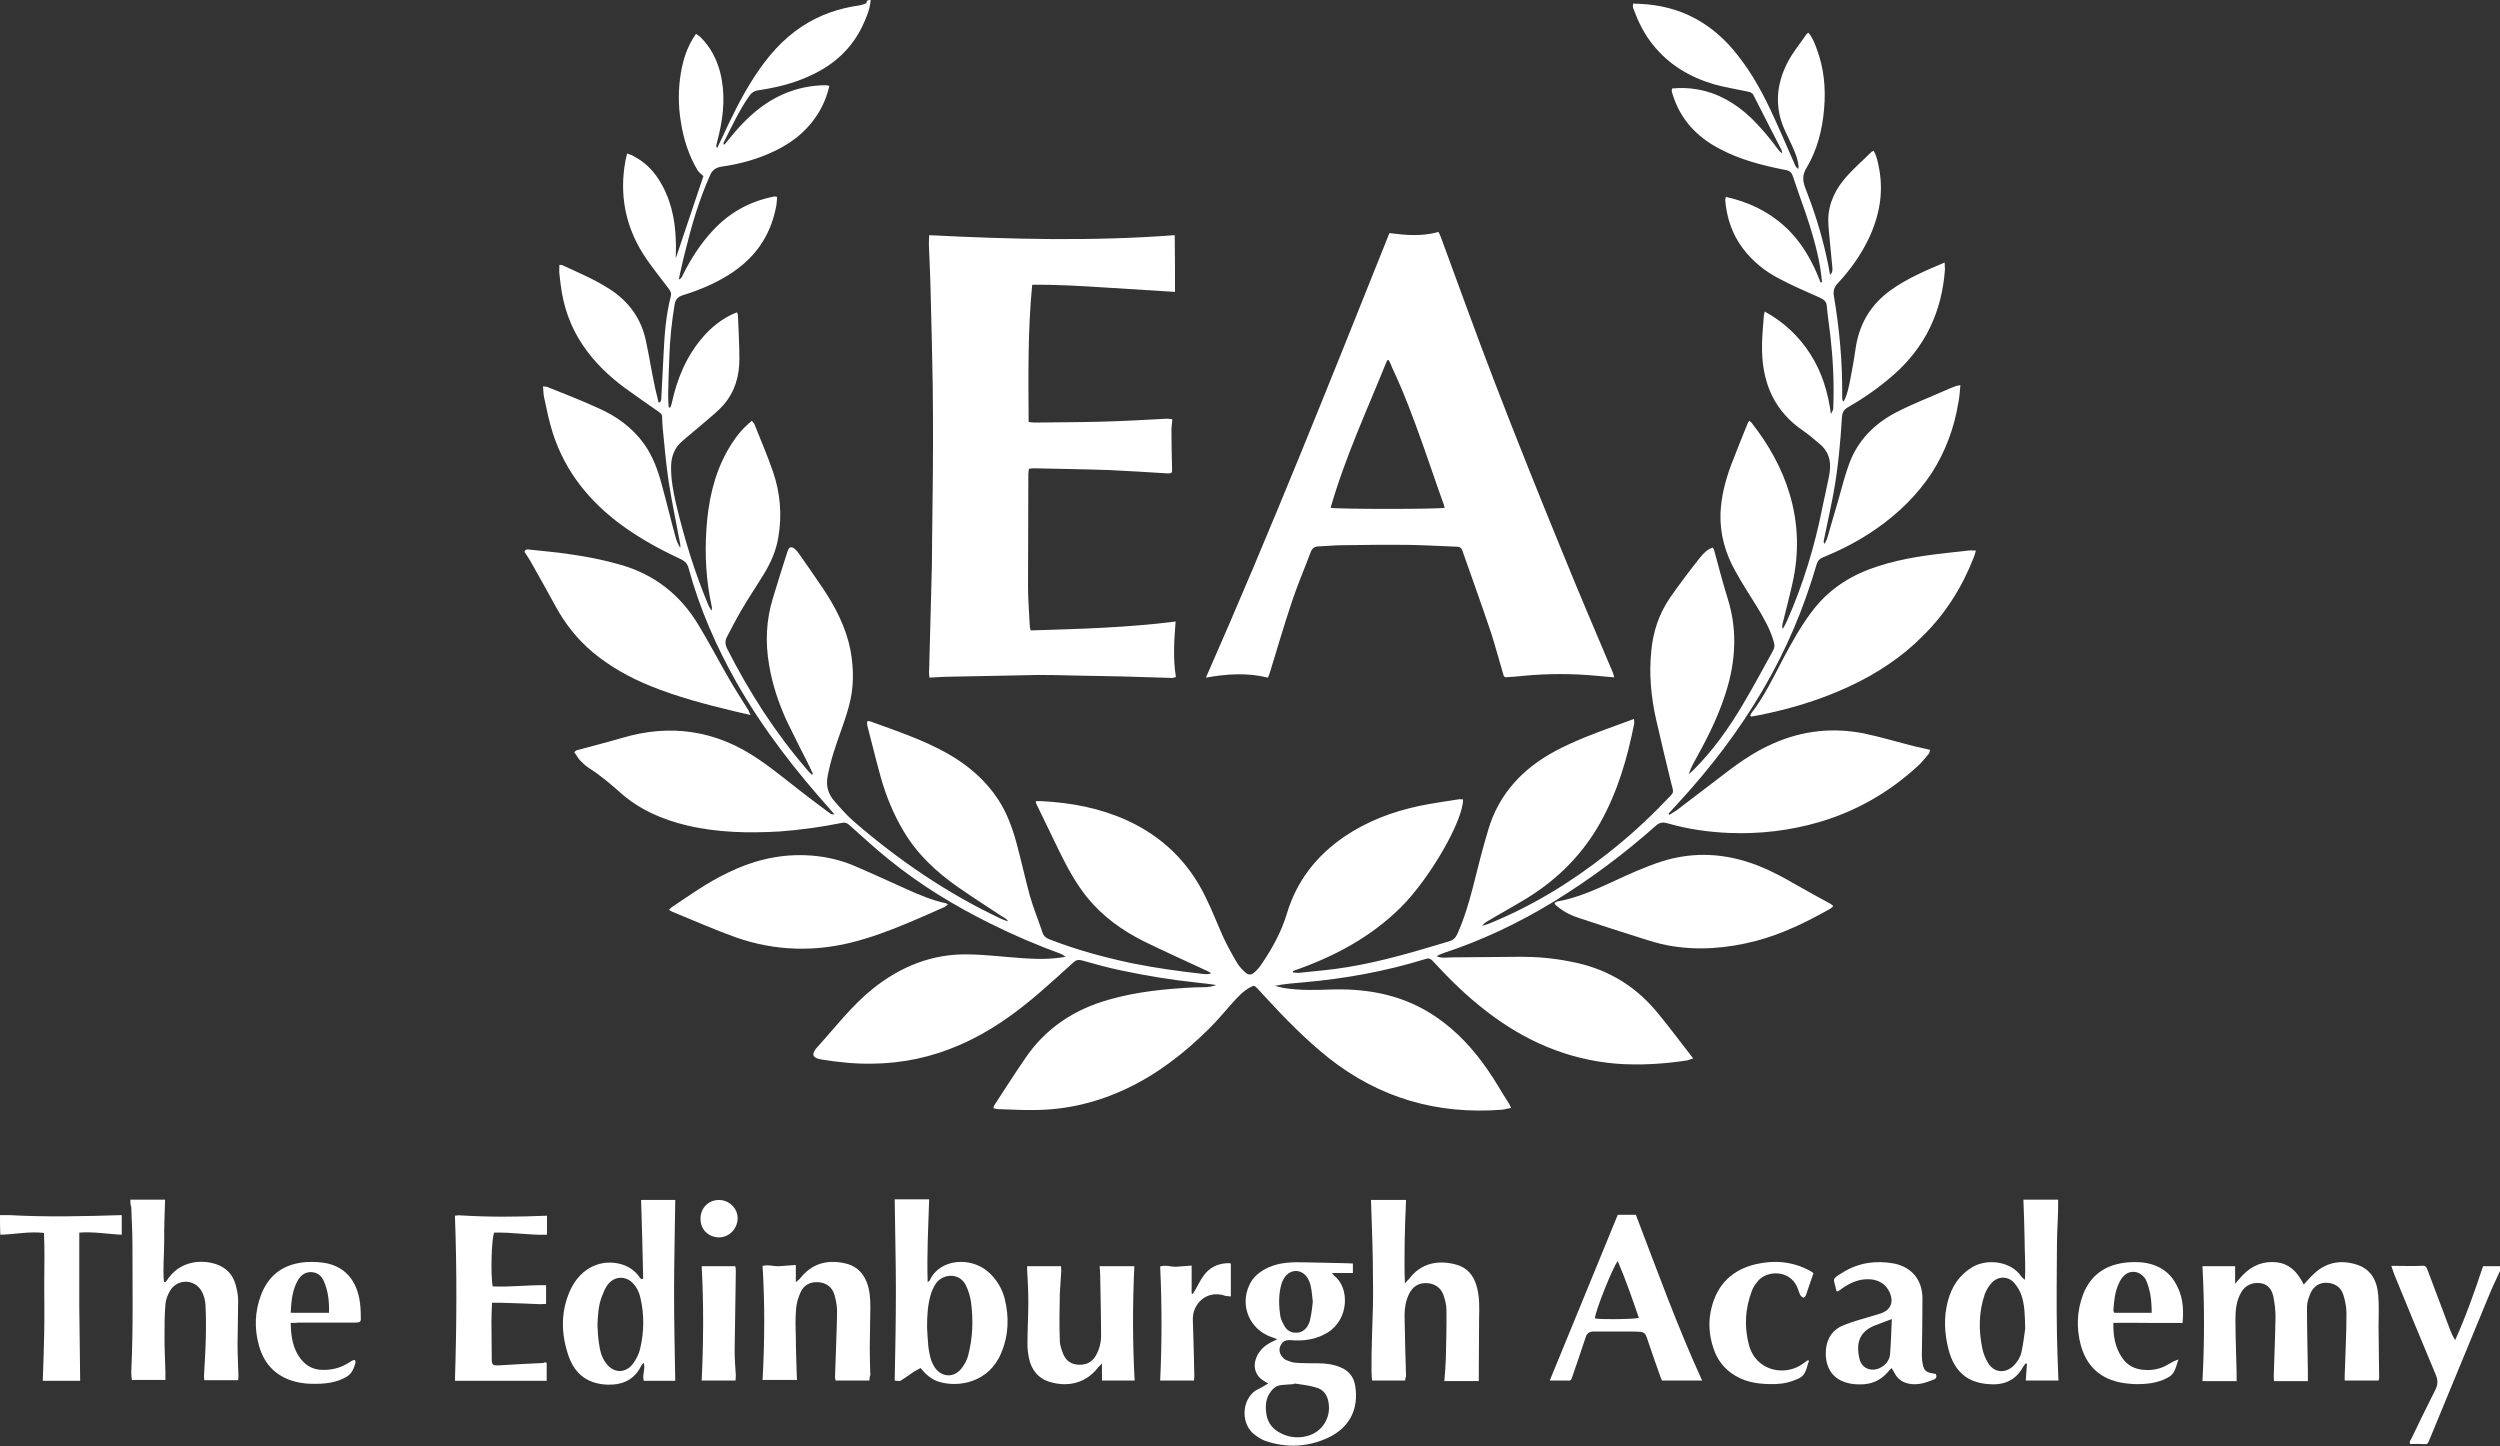<?xml version="1.0" encoding="utf-8"?>
<!-- Generator: Adobe Illustrator 27.5.0, SVG Export Plug-In . SVG Version: 6.00 Build 0)  -->
<svg version="1.1" id="Layer_1" xmlns="http://www.w3.org/2000/svg" xmlns:xlink="http://www.w3.org/1999/xlink" x="0px" y="0px"
	 viewBox="0 0 841.9 487" style="enable-background:new 0 0 841.9 487;" xml:space="preserve">
<rect x="0" y="0" width="841.9" height="487" fill="#333333" stroke="none"/>
<style type="text/css">
	.st0{fill:#FFFFFF;}
</style>
<g>
	<path class="st0" d="M293.2,0c-0.2,2.9-1.3,5.6-2.5,8.2c-3.7,8.1-9.9,13.7-17.9,17.3c-5.5,2.6-11.4,4-17.4,4.9
		c-1.5,0.2-2.4,0.9-3.2,2.1c-3.4,4.9-5.8,10.2-8.5,15.5c-0.1,0.2-0.1,0.4,0.1,0.8c0.5-0.5,1-1,1.4-1.6c3.2-4,6.7-7.8,10.8-10.9
		c6.5-4.9,13.8-7.5,21.9-7.6c0.4,0,0.8,0.1,1.4,0.2c-0.6,2.7-1.5,5.1-2.7,7.4c-3.5,6.6-8.8,11.2-15.4,14.4
		c-5.7,2.8-11.8,4.5-18.1,5.4c-2.1,0.3-3.3,1.2-4.1,3.2c-3.6,8.1-6.1,16.6-8.2,25.2c-0.6,2.4-1.2,4.8-1.7,7.2
		c-0.2,0.7-0.3,1.5-0.5,2.4c1-0.3,1.1-1.1,1.4-1.6c2.7-5.4,5.9-10.4,10-14.8c5.6-6.1,12.5-9.9,20.6-11.5c0.3-0.1,0.5,0,1.1,0.1
		c-0.1,1.1-0.1,2.1-0.3,3.1c-1.9,10.3-7.5,18-16.4,23.4c-4.7,2.9-9.8,5-15,6.6c-1.6,0.5-2.5,1.3-2.8,3.1c-1,5.9-1.6,11.8-1.8,17.8
		c-0.2,4.3-0.3,8.6-0.4,12.8c0,1.4,0.1,2.8,0.2,4.1c0.2,0,0.3,0,0.5,0.1c0.2-0.5,0.4-0.9,0.5-1.4c1.8-8.4,5-16.1,10.7-22.6
		c2.8-3.2,6.1-5.8,10-7.6c0.4-0.2,0.8-0.3,1.3-0.5c0.1,0.3,0.3,0.6,0.3,0.8c0.2,5,0.5,10,0.5,14.9c0,5.7-1.5,11-5.3,15.4
		c-1.8,2.1-4.1,3.9-6.2,5.7c-2.6,2.3-5.3,4.4-7.9,6.7c-2.5,2.2-3.5,5-3.6,8.2c-0.1,4.3,0.7,8.4,1.6,12.5c2.8,11.8,6.3,23.3,11,34.5
		c0.3,0.6,0.6,1.2,1.1,1.7c0-0.4,0.1-0.9,0-1.3c-1.9-8.6-2.4-17.4-1.8-26.2c0.6-9.2,2.5-18.1,7-26.2c1.8-3.2,3.9-6.2,6.6-8.7
		c0.5-0.5,1-0.9,1.7-1.5c0.3,0.4,0.6,0.7,0.8,1c2.1,5.3,4.4,10.6,6.3,16.1c2.5,7.2,3.1,14.7,1.8,22.2c-0.7,4.3-2.4,8.2-4.6,11.9
		c-2.6,4.3-5.4,8.4-7.9,12.7c-1.7,2.9-3.2,5.9-4.8,8.9c-0.7,1.3-0.6,2.6,0.1,4c7.4,14.6,16.2,28.3,26.9,40.7c0.5,0.6,1,1.1,1.6,1.7
		c0.1-0.1,0.3-0.2,0.4-0.2c-0.3-0.7-0.7-1.4-1-2.2c-2.6-5.2-5.3-10.4-7.8-15.6c-2.8-6.1-4.9-12.4-6-19c-1.3-7.6-1-15.1,1.3-22.5
		c1.6-5.2,3.2-10.5,4.9-15.7c0.5-1.5,1.2-1.8,2.4-0.9c0.6,0.5,1.1,1.1,1.5,1.7c2.7,3.9,5.4,7.7,8,11.6c4.3,6.4,7.8,13.2,9.3,20.8
		c1.2,6.5,1.2,12.9-0.6,19.2c-1.4,5.2-3.5,10.2-5.1,15.4c-0.8,2.6-1.5,5.3-2,8c-0.6,3.1,0.2,6,2.4,8.4c2,2.3,4.1,4.7,6.4,6.7
		c15,13,31.4,24.2,49.4,32.7c0.8,0.4,1.7,0.7,2.6,1c-0.4-0.8-1.2-1.2-1.9-1.6c-5-3.3-10-6.5-14.9-9.9c-7.3-5.1-13.8-11.1-18.4-18.9
		c-3.4-5.7-5.9-11.8-7.7-18.2c-1.6-5.7-3-11.6-4.5-17.3c-0.1-0.4-0.1-0.9-0.1-1.5c0.4,0,0.7-0.1,1,0c8.8,3.2,17.8,6.2,26,10.8
		c6.9,3.9,12.8,8.9,17.2,15.6c2.9,4.5,4.7,9.4,6.1,14.5c1.6,5.9,2.9,11.9,4.5,17.8c1.2,4.2,2.9,8.3,4.3,12.5
		c0.4,1.2,1.3,1.9,2.5,2.3c9,3.5,18.3,6,27.7,8c7.9,1.6,15.9,2.7,24,3.6c0.8,0.1,1.7,0.1,2.6-0.2c-0.4-0.3-0.8-0.6-1.3-0.8
		c-7.1-3.3-14.2-6.5-21.2-9.9c-7.4-3.7-14-8.4-19.2-14.8c-3.9-4.8-6.8-10.2-9.5-15.7c-2.6-5.3-5.1-10.6-7.7-15.9
		c-0.1-0.2-0.1-0.4-0.2-0.9c0.7,0,1.4,0,2,0c9.9,0.5,19.5,2.3,28.6,6.4c11.9,5.4,20.8,14,26.5,25.7c2.3,4.6,4.1,9.4,6.2,14
		c1.4,2.9,2.9,5.7,4.6,8.5c0.7,1.1,1.6,2.1,2.6,3c1.2,1.1,2.2,1,3.3-0.1c0.8-0.7,1.5-1.5,2.1-2.4c3.7-5.4,6.8-11,8.7-17.3
		c3.3-11,10-19.5,19.4-25.9c7.7-5.2,16.2-8.4,25.2-10.3c4.3-0.9,8.7-1.5,13.1-2.2c0.5-0.1,1.1,0,1.6,0c0.1,7.1-11.2,26.7-21,36.4
		c-10.3,10.2-22.7,16.7-36.3,21.4c0,0.2,0.1,0.3,0.1,0.5c0.7,0,1.4,0.2,2.1,0.1c5.4-0.6,10.8-1,16.1-1.9c11.7-1.9,23-5.3,34.3-8.7
		c1.4-0.4,2.2-1.2,2.8-2.5c2.3-5.2,3.9-10.5,5.3-16c1.6-6.4,3.2-12.8,5.1-19.1c3.6-12.1,11.6-20.6,22.6-26.5
		c6.2-3.3,12.8-5.8,19.4-8.2c2.3-0.8,4.6-1.7,7.1-2.6c0,0.8,0.1,1.3,0,1.8c-2.3,11.5-5.5,22.6-11.3,33c-5.9,10.6-14.2,19-24.5,25.4
		c-4.4,2.7-9,5.2-13.5,7.9c-0.7,0.4-1.3,0.8-1.8,1.6c0.7-0.2,1.4-0.5,2.1-0.7c14.6-5.9,27.8-14,40.1-23.7
		c6.9-5.4,13.4-11.3,19.5-17.7c3.2-3.3,2.8-2.3,1.8-6.4c-1.7-7-3.4-14.1-5-21.1c-1.7-7.6-2.4-15.3-1.6-23c0.6-6.5,2.6-12.5,6.3-17.9
		c3.2-4.6,6.6-9.1,10.1-13.5c1.1-1.4,2.4-2.8,4.3-3.4c0.2,0.4,0.4,0.6,0.5,1c1.5,5.5,2.9,11,4.6,16.4c3,9.7,2.7,19.4,0,29.1
		c-2.4,8.5-6.2,16.4-10.5,24.1c-1,1.8-2,3.6-2.7,5.7c0.4-0.4,0.9-0.7,1.3-1.1c6.7-6.6,12.1-14.2,16.9-22.3c3.6-6,6.8-12.1,10.2-18.2
		c0.5-0.9,0.6-1.8,0.3-2.8c-1.2-4.4-3.5-8.3-5.8-12.1c-2.4-3.9-4.9-7.7-7.1-11.7c-3.4-6-5.3-12.5-5.1-19.5c0.2-5.6,1.6-11,3.5-16.2
		c1.8-4.7,3.7-9.4,5.6-14.1c0.1-0.3,0.3-0.6,0.6-1c0.3,0.3,0.6,0.4,0.8,0.7c5.7,7.3,10.2,15.2,12.8,24c3,10,3.2,20.1,0.9,30.2
		c-1,4.5-2.2,9-3.3,13.5c-0.1,0.5-0.2,1.1,0.1,1.7c0.5-0.9,1-1.8,1.4-2.7c5.4-12.2,9.3-25,11.9-38.1c0.7-3.4,1.5-6.9,2.2-10.3
		c0.1-0.6,0.2-1.2,0.3-1.9c0.5-3.8-0.5-7-3.5-9.4c-1.8-1.5-3.5-3-5.4-4.3c-9.6-6.5-13.7-15.8-13.9-27.1c-0.1-3.8,0.3-7.7,0.6-11.6
		c0-0.4,0.2-0.8,0.3-1.5c6.5,3.6,11.6,8.4,15.4,14.4c3.9,6.1,5.9,12.8,6.9,20.1c0.8-1.4,0.8-1.5,0.8-2.6c0.3-7.9-0.1-15.9-1-23.8
		c-0.4-3.3-0.9-6.7-1.2-10c-0.1-1.5-1-2.1-2.2-2.7c-4.7-2.1-9.4-4.1-13.9-6.5c-4.8-2.5-8.9-5.8-12.2-10.2
		c-3.6-4.8-5.4-10.3-5.9-16.2c0-0.3,0.1-0.5,0.2-1.1c7.6,1.7,14.2,4.8,19.9,10c5.7,5.2,9.3,11.7,12,18.8c0.2,0,0.3-0.1,0.5-0.1
		c-0.2-1.8-0.4-3.6-0.7-5.4c-1.1-6.2-2.9-12.2-4.9-18.1c-1.4-4-2.9-8.1-4.2-12.1c-0.5-1.4-1.2-2-2.7-2.2c-7.6-1.5-15.1-3.4-22-7.1
		c-7.7-4-13.2-9.9-15.8-18.3c-0.1-0.4-0.3-0.8-0.3-1.2c0-0.2,0-0.4,0.1-0.8c2.8-0.3,5.7-0.2,8.5,0.3c7,1.2,12.9,4.7,18,9.5
		c3.4,3.3,6.4,6.9,9.2,10.7c0.4,0.5,0.8,1,1.4,1.3c-0.1-0.4-0.1-0.8-0.3-1.2c-3.1-6.1-6.3-12.2-9.4-18.4c-0.5-0.9-1.2-1-2.1-1.2
		c-3.7-0.8-7.5-1.4-11.1-2.4c-8.2-2.4-15.3-6.6-20.7-13.4c-2.9-3.6-4.9-7.7-6.5-12c-0.1-0.3-0.2-0.7-0.2-1c0-0.2,0-0.4,0.1-0.8
		c0.8,0,1.6,0.1,2.4,0.1c13.6,0.6,24.5,6.6,32.8,17.3c5.1,6.4,8.9,13.6,12.3,21.1c2.4,5.2,4.6,10.4,6.9,15.6
		c0.2,0.6,0.5,1.1,1.2,1.6c0-0.4,0.2-0.7,0.1-1.1c-0.4-3.1-1.8-5.9-3.1-8.7c-0.5-1.1-1-2.2-1.5-3.2c-3.6-7.8-2.9-15.5,0.9-22.9
		c1.7-3.3,4.2-6.3,6.3-9.4c0.1-0.2,0.4-0.3,0.7-0.6c1.4,1.6,2.1,3.5,2.8,5.4c2.5,6.6,3.1,13.4,2.5,20.3c-0.6,7-2.3,13.8-5.9,19.8
		c-1.4,2.3-1.4,4.1-0.5,6.6c2.9,7.4,5.4,15.1,7.1,22.9c0.5,2.1,0.9,4.2,1.3,6.5c0.9-0.7,0.8-1.5,0.8-2.2c-0.2-2.8-0.6-5.6-0.8-8.4
		c-0.2-2.7-0.6-5.3-0.6-8c0.1-5.7,2.6-10.5,6.3-14.6c2.6-2.9,5.5-5.4,8.2-8.1c0.2-0.2,0.5-0.3,0.8-0.4c1.1,1.9,1.4,3.9,1.8,5.8
		c1.6,8.3,0.1,16.2-3.5,23.8c-2.7,5.6-6.2,10.5-10.4,15c-1.2,1.3-1.6,2.5-1.3,4.3c1.9,11.2,2.9,22.4,2.8,33.8c0,0.4,0,0.8,0.1,1.3
		c0,0.1,0.2,0.2,0.4,0.4c1.2-2.2,1.6-4.5,2.1-6.8c0.7-3.7,1.4-7.3,1.9-11c1.2-8.3,5.1-14.9,12-19.8c5.5-3.9,11.6-6.5,18-9.2
		c0,1,0.1,1.6,0.1,2.3c-1,14.3-6.7,26.3-17.5,35.7c-4.7,4.1-9.7,7.6-15.1,10.7c-1.4,0.8-2,1.7-2.1,3.5c-0.5,8.5-1.3,17-2.8,25.3
		c-1,5.4-2.2,10.7-3.3,16.1c-0.1,0.3-0.1,0.7,0.3,1.1c0.3-0.7,0.7-1.3,0.9-2c1.3-4.4,2.5-8.8,3.8-13.1c1.1-3.9,2.1-7.9,3.5-11.7
		c2.9-8,8.6-13.7,16-17.5c5.2-2.7,10.7-4.8,16.1-7.2c1.3-0.6,2.6-1.1,3.9-1.6c0.4-0.1,0.8-0.2,1.5-0.3c-0.2,2.1-0.3,4.1-0.7,6
		c-1.4,8.4-4.3,16.3-8.9,23.5c-5,7.6-11.4,13.8-18.9,19c-5.5,3.8-11.4,6.9-17.6,9.4c-1.2,0.5-1.9,1.1-2.3,2.4
		c-4.3,14.8-10.2,28.8-18,42.1c-8.1,13.9-17.8,26.6-28.7,38.4c-1.1,1.2-2.1,2.3-3.2,3.5c0.1,0.1,0.2,0.3,0.3,0.4
		c0.8-0.5,1.6-1,2.4-1.5c4.6-3.5,9.3-7.1,13.9-10.6c5.8-4.5,11.7-8.9,18.6-11.9c9.9-4.4,20.2-5.5,30.7-3.4
		c5.7,1.2,11.3,2.9,16.9,4.3c1.7,0.4,3.4,0.8,5.3,1.2c-0.2,0.5-0.2,1-0.5,1.4c-1.2,1.4-2.4,3-3.8,4.2c-9.5,8.7-20.4,15-32.9,18.7
		c-9.9,2.9-20.1,4.1-30.4,3.7c-7.1-0.3-14.1-1.3-21-3.3c-1.5-0.4-2.6-0.2-3.8,0.9c-10.7,9.5-22.1,18-34.3,25.5
		c-11.8,7.2-24.2,13.1-37.3,17.4c-0.8,0.3-1.5,0.6-2.2,1c1.7,0.8,3.5,0.4,5.1,0.4c7.8,0,15.6-0.2,23.4-0.2c5.6,0,11.1,0.5,16.5,1.6
		c11.5,2.1,21.1,7.5,28.7,16.4c4.3,5.1,8.3,10.6,12.7,16.2c-0.9,0.3-1.5,0.6-2,0.7c-7.9,1.2-15.9,1.7-23.9,1.1
		c-16.5-1.4-30.9-7.7-43.9-17.8c-6.5-5-12.3-10.7-17.8-16.7c-0.9-1-1.6-1.1-2.7-0.7c-13.3,4.1-27,6.6-40.9,7.8
		c-3.2,0.3-6.4,0.5-9.7,1.2c1,0.2,2,0.5,3,0.7c5.5,0.9,11.1,0.7,16.6,0.5c12.5-0.3,24.3,2.1,34.8,9.3c7,4.8,12.6,10.9,17.4,17.9
		c2.5,3.6,4.6,7.4,7,11.1c0.3,0.4,0.4,0.9,0.8,1.6c-1.1,0.2-2.1,0.5-3.1,0.6c-21.7,1.7-41.2-3.9-58.3-17.4
		c-7.9-6.3-14.9-13.5-21.7-20.9c-0.8-0.8-1.5-1.7-2.3-2.5c-1.1-1.1-1.2-1.1-2.5-0.4c-2.4,1.3-4.2,3.3-6,5.3c-2.7,3-5.2,6.1-8.1,8.9
		c-8.1,8-17.1,15-27.5,19.9c-9.7,4.6-20,7.1-30.7,7.2c-4.2,0.1-8.4-0.2-12.6-0.3c-0.5,0-0.9-0.2-1.5-0.3c0.1-0.4,0-0.7,0.2-0.9
		c3.4-5.2,6.7-10.4,10.2-15.5c6.9-10.4,16.7-16.9,28.6-20.2c9.4-2.7,19-3.6,28.7-4.1c2.4-0.1,4.9,0.2,7.3-0.8
		c-2.1-0.3-4.3-0.6-6.4-0.8c-8.6-0.9-17.1-2.3-25.6-4.1c-4.5-0.9-8.9-2.2-13.3-3.4c-1.2-0.3-1.9-0.1-2.8,0.7
		c-3.7,3.4-7.5,6.8-11.3,10.1c-8.2,7.1-17,13.4-27,17.7c-9.4,4.1-19.2,6.2-29.5,6.3c-5.7,0.1-11.4-0.5-17-1.4c-3-0.5-3.6-1.7-1.6-4
		c6.1-6.7,11.7-14.1,18.8-19.8c9.5-7.6,20.2-11.9,32.4-11.6c6.2,0.1,12.3,0.9,18.5,1.3c4.6,0.3,9.1,0.4,14.1-0.5
		c-0.7-0.4-1-0.7-1.4-0.9c-8.2-3-16.2-6.4-24-10.3c-12.1-6-23.6-13-34.2-21.6c-4.6-3.7-8.9-7.7-13.3-11.6c-0.8-0.7-1.4-0.9-2.4-0.7
		c-7,1.4-14,2.4-21.1,2.9c-10.4,0.6-20.8,0.4-31-2c-8.4-2-16.1-5.3-22.6-11.1c-3.4-3-6.8-5.9-10.6-8.3c-1.1-0.7-2.1-1.7-3-2.6
		c-0.7-0.8-1.2-1.8-1.9-2.7c0.4-0.3,0.5-0.5,0.7-0.6c5.1-1.4,10.3-2.7,15.4-4.2c16.5-4.9,31.9-2.5,46,7.2c5.9,4,11.4,8.7,17.1,13
		c2.3,1.8,4.7,3.5,7.1,5.3c0.3,0.2,0.7,0.3,1.3,0.2c-0.4-0.5-0.9-1-1.3-1.5c-11.9-13.3-22.8-27.3-31.6-42.8
		c-6.9-12.2-12.5-25-16.2-38.6c-0.4-1.5-1.2-2.3-2.6-3c-6.9-3.2-13.5-6.8-19.7-11.3c-11-8-19.2-18.1-23.4-31.1
		c-1.3-4-2.1-8.2-3-12.3c-0.2-1.1-0.2-2.2-0.3-3.5c0.6,0.1,1.1,0.1,1.4,0.2c5.7,2.3,11.5,4.5,17.1,7.1c6.2,2.7,11.6,6.6,15.6,12.2
		c2.9,4.1,4.6,8.8,5.9,13.7c1.6,5.8,3,11.7,4.6,17.5c0.3,1.3,0.9,2.5,1.6,3.7c0-0.4,0.1-0.8,0-1.2c-1.3-7-2.8-14.1-3.9-21.1
		c-0.9-6-1.4-12-2-18c-0.1-1.3-0.2-2.5-0.2-3.8c0-1-0.7-1.4-1.4-1.9c-3.7-2.6-7.5-5.2-11.2-7.9c-5.4-4-10.2-8.6-14-14.2
		c-4.3-6.3-6.7-13.2-7.6-20.8c-0.1-1.1-0.3-2.2-0.4-3.4c-0.1-1,0-1.9,0-3c0.5,0,0.8,0,1,0.1c5.4,2.5,10.9,4.8,16,8.1
		c6.5,4.2,10.7,10.1,12.2,17.7c1,4.6,1.7,9.2,2.7,13.9c0.4,2.2,1,4.3,1.5,6.5c0.2,0,0.3,0,0.5,0c0.1-0.3,0.4-0.7,0.4-1
		c0.3-5.2,0.5-10.4,0.8-15.6c0.3-6.4,0.8-12.8,2.4-19c0.3-1.1,0-1.8-0.7-2.7c-2.9-3.9-6-7.6-8.6-11.7c-6-9.5-8-20-6-31.1
		c0.1-0.8,0.4-1.6,0.6-2.7c0.9,0.3,1.6,0.5,2.2,0.9c3.5,1.8,6.2,4.4,8.3,7.6c4.1,6.3,5.7,13.4,5.9,20.8c0.1,1.9,0,3.8,0,6
		c3.2-9.5,6.3-18.7,9.3-27.7c-0.6-0.6-1.3-1.1-1.8-1.7c-3.1-5.1-4.9-10.7-5.8-16.6c-0.9-5.4-0.9-10.9,0-16.4
		c0.8-4.7,2.2-9.1,5.1-13.2c0.5,0.4,1,0.6,1.4,1c3.4,3.3,5.5,7.3,6.7,11.8c1.8,7,1.3,13.9-0.3,20.8c-0.3,1.4-0.7,2.7-1,4.1
		c0,0.1,0.1,0.3,0.3,0.8c0.6-1.2,1.1-2.2,1.5-3.1c3.3-7.2,6.8-14.4,11.1-21c4.3-6.6,9.3-12.5,16-16.9c5.9-3.9,12.4-6.1,19.4-7.1
		c0.8-0.1,1.5-0.5,2.3-0.7C291.8,0,292.5,0,293.2,0z"/>
	<path class="st0" d="M841.9,428c-1.2,2.7-2.5,5.3-3.6,8c-6.7,16.2-13.4,32.4-20.1,48.7c-0.7,1.8-0.7,1.7-2.7,1.6
		c-1.2-0.1-2.5,0-3.8,0c-0.5-0.8,0.1-1.3,0.4-1.9c2.6-5.4,5.2-10.8,7.9-16.1c1-1.9,1.1-3.5,0.2-5.5c-4.7-11.2-9.3-22.4-13.9-33.6
		c-0.3-0.8-0.6-1.7-1-2.9c0.9,0,1.5,0,2,0c2.4,0,4.9,0.1,7.3,0c2.3-0.1,2.3-0.2,3.1,1.9c2.5,6.6,5,13.3,7.5,19.9
		c0.4,1.1,0.9,2.1,1.6,3.2c3.7-8.2,6.6-16.5,9.4-24.9c2,0,3.9,0,5.7,0C841.9,426.9,841.9,427.5,841.9,428z"/>
	<path class="st0" d="M543.6,228.1c-2.1-0.2-3.9-0.3-5.7-0.5c-8.3-0.8-16.7-0.8-25,0c-1.6,0.2-3.2,0.3-4.8,0.4
		c-1.5,0.2-1.6,0.1-2-1.4c-1.3-4.4-2.5-8.9-3.9-13.3c-3.1-9.3-6.5-18.6-9.7-27.8c-0.4-1.1-1-1.4-2-1.4c-5.3-0.2-10.5-0.5-15.8-0.6
		c-7.5-0.1-15,0-22.6,0.1c-2.7,0-5.3,0.3-8,0.4c-1.4,0-2.2,0.6-2.7,1.9c-2.1,5.6-4.5,11.2-6.4,16.9c-2.6,7.8-4.9,15.7-7.3,23.5
		c-0.2,0.6-0.4,1.2-0.7,1.9c-6.9-1.7-13.7-1.3-20.9,0c21.9-49.7,41.8-99.7,61.8-149.7c5.5,0.7,10.9,1.2,16.5-0.4
		c0.3,0.6,0.6,1.1,0.8,1.7c6.1,16.5,12,33,18.3,49.3c7.3,19,14.9,37.9,22.6,56.7c5.5,13.6,11.3,27.1,17,40.6
		C543.3,226.8,543.4,227.3,543.6,228.1z M467.6,121.2c-0.2,0.1-0.4,0.1-0.5,0.2c-6.6,16.4-14.1,32.5-19,49.6
		c2.1,0.5,36.5,0.5,38.4,0c-0.2-0.7-0.3-1.3-0.6-1.9c-2.3-6.5-4.5-13-6.8-19.5c-3.1-8.7-6.3-17.4-10.3-25.8
		C468.5,122.9,468.1,122,467.6,121.2z"/>
	<path class="st0" d="M395.7,98.3c-8-0.5-15.9-1-23.9-1.5c-8-0.5-15.9-1-24.2-0.9c-1.5,15.5-1.3,30.8-1.2,46.2
		c0.8,0.1,1.4,0.2,2,0.2c7.6-0.1,15.2-0.1,22.7-0.3c7.3-0.2,14.6-0.6,21.9-1c0.5,0,1.1,0.1,1.8,0.2c-0.1,1.3-0.3,2.5-0.3,3.7
		c0,4.2,0.1,8.4,0.2,12.6c0.1,1.8,0,2-1.8,1.9c-6.5-0.4-12.9-0.8-19.3-1.1c-8.5-0.3-17-0.4-25.5-0.6c-0.5,0-0.9,0.1-1.6,0.2
		c-0.1,0.7-0.2,1.3-0.2,1.9c0,12.6-0.1,25.3-0.1,37.9c0,4.4,0.4,8.8,0.6,13.3c0,0.3,0.1,0.7,0.3,1.3c16.2-0.5,32.4-0.9,48.8-3
		c-0.5,6.3-0.9,12.5,0.1,18.7c-0.6,0.1-1,0.4-1.5,0.3c-5.5-0.1-11.1-0.4-16.6-0.5c-5.2-0.1-10.4-0.2-15.6-0.3
		c-4.1-0.1-8.3-0.2-12.4-0.2c-10.2,0.2-20.4,0.4-30.5,0.6c-2.1,0-4.2,0.2-6.4,0.3c-0.1-1-0.2-1.9-0.1-2.7c0.2-8.8,0.5-17.7,0.7-26.5
		c0.2-5.8,0.3-11.7,0.3-17.5c0.1-10.5,0.3-21.1,0.3-31.6c0-6.8,0-13.6-0.1-20.4c-0.2-10.3-0.4-20.6-0.7-31
		c-0.1-5.5-0.4-10.9-0.6-16.4c0-0.9,0.1-1.8,0.1-2.9c27.6,1.4,55,2.1,82.7,0C395.7,85.6,395.7,91.8,395.7,98.3z"/>
	<path class="st0" d="M665.4,185.4c-0.2,0.8-0.4,1.4-0.6,2c-3.9,10.1-9.5,19.1-17.2,26.7c-7.1,7.2-15.5,12.7-24.7,17
		c-9.8,4.6-20.2,7.7-30.8,9.8c-0.8,0.1-1.5,0.3-2.3,0.4c-0.1,0-0.2-0.1-0.4-0.3c0.1-0.2,0.2-0.5,0.3-0.7c4.4-5.7,7.5-12.2,10.8-18.5
		c3.1-5.8,6.3-11.6,10.4-16.8c5.7-7.2,13.2-11.7,21.8-14.4c8.1-2.6,16.4-3.7,24.8-4.6c1.8-0.2,3.6-0.4,5.4-0.6
		C663.8,185.3,664.5,185.4,665.4,185.4z"/>
	<path class="st0" d="M252.8,240.8c-2.1-0.5-3.9-0.9-5.6-1.3c-9.6-2.3-19.1-4.8-28.2-8.5c-6.9-2.8-13.4-6.4-19.2-11.2
		c-5.3-4.4-9.5-9.7-12.8-15.8c-2.7-5-5.5-9.9-8.3-14.9c-0.6-1.1-1.4-2.2-2.1-3.3c0.5-1.1,1.2-0.7,1.9-0.7c4.6,0.5,9.2,0.9,13.8,1.6
		c5.6,0.8,11.2,1.9,16.7,3.5c11.5,3.3,20.2,10.2,26.3,20.4c3.5,5.8,6.7,11.9,10.1,17.8c2.1,3.7,4.5,7.3,6.7,10.9
		C252.2,239.7,252.4,240.1,252.8,240.8z"/>
	<path class="st0" d="M319.2,304.6c-0.4,0.3-0.7,0.6-1,0.8c-9.6,4.2-19.1,8.6-29.2,11.4c-13.9,3.9-27.8,3.6-41.4-1.2
		c-7.2-2.6-14.2-5.7-21.3-8.6c-0.3-0.1-0.6-0.4-1-0.6c0.3-0.3,0.5-0.6,0.8-0.8c6.1-4.1,12.1-8.4,18.8-11.6c8.3-4.1,16.9-6.3,26.2-6
		c5.7,0.2,11.2,1.3,16.4,3.5c5.9,2.5,11.7,5.2,17.5,7.8c4.4,2,8.9,3.9,13.6,4.9C318.7,304.2,318.9,304.4,319.2,304.6z"/>
	<path class="st0" d="M617.4,305.1c-0.4,0.4-0.7,0.7-1,0.9c-8,4.5-16.3,8.6-25.2,10.9c-9.7,2.5-19.5,3.3-29.4,1.5
		c-3.2-0.6-6.4-1.6-9.5-2.6c-6.6-2.1-13.2-4.2-19.8-6.4c-2.9-0.9-5.6-2.1-8-4.1c-0.3-0.2-0.5-0.5-0.8-0.7c-0.1-0.1-0.1-0.3-0.2-0.5
		c0.3-0.2,0.5-0.4,0.8-0.5c6.4-1.1,12.3-3.7,18.2-6.4c5.6-2.6,11.2-5.2,17.1-7.1c9.5-3,18.9-2.9,28.4,0c6.2,1.9,11.8,4.9,17.3,8.1
		c3.7,2.1,7.5,4.2,11.2,6.2C616.7,304.6,617,304.8,617.4,305.1z"/>
	<path class="st0" d="M741.7,426.4c3.8,0,7.3,0,11,0c0,1.8,0,3.6,0,5.9c0.7-0.8,1.1-1.3,1.5-1.7c2.9-3.5,6.4-5.6,11-5.6
		c4.3,0,7.3,2,9.5,5.6c0.4,0.6,0.7,1.2,1.1,2c1.2-1.3,2.2-2.5,3.4-3.6c4.1-3.9,9-4.8,14.2-3.2c5.1,1.5,7.1,5.5,7.5,10.4
		c0.3,3.5,0.1,7,0.1,10.5c0.1,5.8,0.1,11.5,0.2,17.3c0,0.3-0.1,0.5-0.2,0.9c-3.7,0-7.4,0-11.4,0c0-0.6,0-1.1,0-1.7
		c0.2-6.9,0.6-13.9,0.6-20.8c0-2.1-0.4-4.2-1-6.2c-0.8-2.6-2.7-4-5.4-4.2c-2.6-0.2-4.7,1.1-5.8,3.7c-0.6,1.4-1.1,3-1.1,4.5
		c0,7.2,0.2,14.5,0.3,21.7c0,1,0,2.1,0,3.2c-3.8,0-7.5,0-11.4,0c0-0.5-0.1-1-0.1-1.5c0.2-6.7,0.5-13.5,0.6-20.2
		c0-2.2-0.3-4.5-0.7-6.7c-0.6-2.8-2.1-4.3-4.5-4.6c-2.7-0.3-5.1,0.8-6.4,3.2c-1.6,2.8-1.9,5.9-1.9,9c0,6,0.3,11.9,0.4,17.9
		c0,1,0,1.9,0,2.9c-3.9,0-7.6,0-11.5,0C742.4,452.1,742.4,439.4,741.7,426.4z"/>
	<path class="st0" d="M681.4,404c4,0,7.7,0,11.7,0c0.1,5.1-0.4,10.1-0.4,15.1c0,5.1-0.1,10.3-0.1,15.4c0,5.1,0,10.1,0.1,15.2
		c0.1,5,0.3,10,0.5,15.2c-3.8,0-7.2,0-11,0c0.1-2,0.3-3.8,0.4-5.6c-0.1-0.1-0.2-0.1-0.4-0.2c-0.3,0.4-0.7,0.8-0.9,1.2
		c-2.6,4.8-6.8,6.3-11.9,5.8c-7.1-0.6-11.3-4.4-13.2-11.6c-1.4-5.4-1.7-11-0.2-16.5c1.3-4.8,3.9-8.8,8.4-11.4
		c5-2.8,12.9-1.9,16.4,3.4c0.2,0.3,0.5,0.4,1.1,1c0.3-4.8-0.1-9.3-0.1-13.7C681.7,412.9,681.6,408.5,681.4,404z M682,447.5
		c-0.1-4.3-0.1-8-1.3-11.4c-0.5-1.5-1.4-2.9-2.4-4.1c-2.1-2.3-5.3-2.3-7.5-0.1c-1,1.1-1.9,2.5-2.4,3.9c-2.1,6.1-2.1,12.3-0.8,18.5
		c0.4,1.7,1.1,3.5,2.1,5c2,3,5.6,3.2,8.2,0.8c1.5-1.4,2.5-3.1,2.9-5C681.4,452.3,681.7,449.5,682,447.5z"/>
	<path class="st0" d="M216.6,430.6c-0.2-8.8-0.4-17.6-0.7-26.5c3.8,0,7.6,0,11.5,0c-0.1,10.2-0.4,20.3-0.4,30.5
		c0,10.1,0.2,20.2,0.4,30.4c-3.5,0-7,0-10.6,0c-0.6-2,0.6-3.9,0-6.1c-0.4,0.5-0.8,0.8-0.9,1.1c-2.3,4.7-6.3,6.4-11.2,6.3
		c-6.5-0.2-10.9-3.3-13.1-9.3c-2.6-7.3-2.9-14.7,0.2-22c1.8-4.1,4.6-7.4,8.9-9c4.6-1.7,11.4-0.9,14.8,4.3c0.1,0.2,0.4,0.4,0.6,0.5
		C216.2,430.7,216.4,430.6,216.6,430.6z M201.2,446.4c0.1,2,0.2,3.9,0.5,5.9c0.3,2.3,0.8,4.6,2.2,6.5c2.5,3.7,6.7,3.9,9.3,0.4
		c1.1-1.5,2-3.3,2.4-5.1c1.3-5.6,1.4-11.3,0.1-16.9c-0.4-1.9-1.2-3.6-2.5-5c-2.5-2.7-6.4-2.5-8.6,0.5c-0.8,1.1-1.3,2.3-1.8,3.6
		C201.5,439.5,201.3,443,201.2,446.4z"/>
	<path class="st0" d="M427.1,465.9c-0.8-0.5-1.2-0.7-1.7-1c-2.4-1.5-3.4-4.2-2.6-6.9c0.8-2.7,2.6-4.6,5.1-5.9
		c0.6-0.3,1.2-0.6,2.2-1.1c-0.9-0.4-1.5-0.6-2.1-0.8c-7.2-2.6-10.5-10.5-7.3-17.4c1.3-2.9,3.7-4.7,6.5-6c3.8-1.7,7.9-1.8,12-1.7
		c4.7,0.1,9.4,0.2,14.1,0.3c0.8,0,1.5,0.1,2.3,0.1c0,1.1,0,2.1,0,3.2c-2.3,0-4.5,0-7,0c0.4,0.5,0.5,0.8,0.7,0.9
		c5.3,4.1,5,14.8-2.3,19.2c-3.8,2.3-8,2.9-12.4,2.5c-1.5-0.1-2.6,0.3-3.3,1.7c-0.7,1.3-0.5,2.6,0.4,3.8c0.4,0.5,0.9,1,1.4,1.2
		c1,0.4,2,0.8,3,0.9c2.5,0.2,5,0.2,7.6,0.2c2.6,0,5.2,0.3,7.6,1.3c3,1.2,4.6,3.3,5.1,6.4c1.2,7.7-1.9,13.9-9,17.3
		c-6.8,3.2-13.9,3.6-21.1,1.2c-1.2-0.4-2.3-1.1-3.3-1.8c-5.3-3.5-5-11.9-0.2-15.2C424.2,467.6,425.5,466.9,427.1,465.9z
		 M435.9,465.9c0,0.1,0,0.1-0.1,0.2c-1.3,0.1-2.7,0.2-4,0.3c-1.9,0.1-3.1,1.1-4.1,2.6c-1.4,2-1.6,4.3-1.3,6.7c0.3,2.8,1.6,5,4.1,6.5
		c3,1.8,6.3,2.3,9.7,1.4c5-1.3,8.1-6.1,7.2-11.3c-0.4-2.6-1.8-4.5-4.4-5.1C440.8,466.5,438.3,466.3,435.9,465.9z M442.1,438.4
		c-0.2-1.7-0.3-3.5-0.7-5.3c-0.2-1-0.6-2-1.2-2.9c-2-3-5.9-2.9-7.8,0.3c-0.3,0.5-0.6,1.1-0.8,1.7c-1.1,3.7-1,7.5-0.4,11.2
		c0.2,1,0.7,2,1.2,2.9c0.9,1.7,2.3,2.6,4.3,2.5c2-0.1,3.2-1.3,4-2.9c0.3-0.6,0.5-1.3,0.6-2C441.7,442.1,441.9,440.3,442.1,438.4z"/>
	<path class="st0" d="M473.2,464.9c-3.9,0-7.5,0-11.1,0c-0.5-1.4-0.1-14.8,0.1-20.1c0.3-6.8,0.2-13.6,0.1-20.4
		c-0.1-6.7-0.4-13.4-0.6-20.3c4,0,7.7,0,11.8,0c-0.4,9.2-0.7,18.4-0.4,28.1c0.7-0.8,1.1-1.2,1.5-1.6c4-5.3,9.8-6.4,15.9-4.7
		c3.5,1,5.7,3.5,6.7,7c1.1,3.6,1,7.4,0.9,11.1c-0.1,6.3,0,12.6-0.1,19c0,0.7,0,1.3,0,2.1c-3.9,0-7.6,0-11.6,0c0.2-2.5,0.4-5,0.5-7.5
		c0.1-5.5,0.3-11.1,0.2-16.6c0-1.6-0.5-3.4-1-4.9c-0.9-2.5-3-3.9-5.7-4c-2.7-0.1-4.7,1.2-5.9,3.7c-1.1,2.2-1.5,4.7-1.5,7.2
		c0.1,6.9,0.3,13.8,0.5,20.6C473.3,463.8,473.2,464.3,473.2,464.9z"/>
	<path class="st0" d="M43.9,404c4.1,0,7.7,0,11.7,0c-0.1,4.7-0.4,9.3-0.3,13.9c0,4.6-0.5,9.2-0.1,13.7c0.2,0.1,0.3,0.1,0.5,0.2
		c0.4-0.5,0.8-1,1.2-1.6c4.8-6.4,12.9-6,17.3-3.9c2.6,1.3,4.3,3.4,5.1,6.2c0.5,1.7,0.9,3.6,0.9,5.4c0,5-0.2,10-0.2,14.9
		c0,3.5,0.2,7,0.3,10.5c0,0.5-0.1,0.9-0.1,1.5c-3.8,0-7.5,0-11.4,0c0-0.5-0.1-0.9-0.1-1.4c0.2-4.1,0.5-8.3,0.6-12.4
		c0.1-3.9,0.1-7.7-0.1-11.6c-0.1-1.5-0.5-3.1-1.2-4.4c-2.3-4.4-8.4-4.5-10.8-0.2c-0.8,1.4-1.4,3-1.5,4.5c-0.3,3.8-0.3,7.7-0.3,11.6
		c0,3.6,0.2,7.3,0.3,10.9c0,0.9,0,1.8,0,2.9c-3.7,0-7.4,0-11.3,0c-0.1-0.8-0.2-1.8-0.2-2.7c0.7-14.5,0.4-28.9,0.4-43.4
		c0-4.1-0.3-8.1-0.4-12.2C43.9,405.8,43.9,405,43.9,404z"/>
	<path class="st0" d="M312.4,431.8c0.5-0.4,0.6-0.5,0.7-0.6c3.2-7.3,13.9-8.2,19.9-2.7c2.6,2.4,4.4,5.3,5.3,8.7
		c1.6,6.3,1.4,12.5-1.2,18.6c-4.1,9.7-14.2,11.6-21,9.5c-2.5-0.8-4.4-2.5-6.1-4.6c-0.8,0.4-1.5,0.8-2.2,1.2
		c-1.3,0.9-2.5,1.8-3.8,2.6c-1,0.7-1,0.7-2.7,0.4c0.2-10.1,0.4-20.3,0.4-30.4c0-10.2-0.3-20.3-0.4-30.6c3.9,0,7.6,0,11.6,0
		C312.6,413.2,312.1,422.4,312.4,431.8z M312.2,446.9c0.1,2.1,0.2,4.2,0.4,6.3c0.3,2.4,0.7,4.9,2,7c2.3,3.7,6.7,4,9.3,0.5
		c0.9-1.2,1.7-2.6,2.1-4.1c1.6-6,1.8-12.1,1-18.1c-0.3-2-0.9-4-1.8-5.8c-2.2-4.2-7.7-3.8-10-0.5c-0.7,1-1.2,2.1-1.6,3.2
		C312.4,439.2,312.2,443,312.2,446.9z"/>
	<path class="st0" d="M521.9,464.9c7.7-18.7,15.3-37.2,22.9-55.8c1.9,0,3.8,0,6.1,0c7.1,18.6,13.9,37.4,22.3,55.8c-4.6,0-9,0-13.5,0
		c-0.3-0.6-0.6-1.3-0.8-2c-1.5-4.2-3-8.5-4.4-12.7c-0.4-1.1-1-1.6-2.1-1.7c-0.8,0-1.5-0.1-2.3-0.1c-4,0-8,0-12,0c-0.6,0-1.1,0-1.7,0
		c-1.2,0.1-2,0.6-2.4,1.9c-1.4,4.3-2.9,8.6-4.4,13c-0.6,1.7-0.5,1.7-2.3,1.6C525.6,464.9,523.8,464.9,521.9,464.9z M544.8,424.7
		c-1.6,1.8-7.7,17.1-7.7,19.3c2.3,0.4,13.1,0.3,14.8-0.2C549.7,437.4,547.5,431,544.8,424.7z"/>
	<path class="st0" d="M184.1,458.9c0,2.1,0,4,0,6.1c-10.3,0-20.4,0-30.9,0c0.6-18.5,0.7-37,0-55.6c0.8-0.1,1.4-0.2,2.1-0.1
		c9.6,0.6,19.2,0.5,28.9,0.1c0,2.2,0,4.2,0,6.4c-6,0.2-11.9-0.9-17.8-0.7c-0.9,2.3-1.2,14.1-0.5,18.1c5.9,0.3,11.9-0.5,18-0.4
		c0,2.1,0,4.1,0,6.3c-0.6,0-1.3,0.1-2,0.1c-4.6-0.2-9.3-0.4-13.9-0.5c-0.7,0-1.4,0-2.3,0c-0.1,2.2-0.2,4.3-0.2,6.4
		c0,4.1,0.1,8.3,0.1,12.4c0,2.2,0.3,2.4,2.5,2.3c5-0.3,9.9-0.6,14.9-0.8C183.3,458.7,183.7,458.8,184.1,458.9z"/>
	<path class="st0" d="M382.1,464.9c-3.9,0-7.4,0-11,0c0-1.8,0-3.5,0-5.7c-0.6,0.6-1,0.9-1.3,1.3c-4.1,5.3-10.1,6.7-16.2,4.9
		c-4-1.2-6.3-4.1-7.1-8.1c-0.3-1.5-0.5-3.1-0.5-4.6c0-4.8,0.3-9.5,0.3-14.3c0-3.6-0.2-7.3-0.4-10.9c0-0.3,0-0.7,0-1.1
		c3.8,0,7.6,0,11.4,0c0,0.5,0.1,1,0.1,1.4c-0.1,2.6-0.4,5.2-0.5,7.8c-0.1,5.3-0.2,10.5,0,15.8c0,1.6,0.6,3.2,1.2,4.7
		c1,2.4,3,3.5,5.5,3.5c2.4,0,4.3-1,5.5-3.2c1.1-2,1.7-4.2,1.7-6.5c0-6.8-0.2-13.6-0.3-20.4c0-1-0.1-1.9-0.2-3.1c3.9,0,7.7,0,11.7,0
		C381.4,439.3,381.4,452,382.1,464.9z"/>
	<path class="st0" d="M292.8,464.9c-4,0-7.6,0-11.4,0c-0.1-0.4-0.2-0.8-0.2-1.2c0.2-7.4,0.6-14.7,0.7-22.1c0-1.9-0.4-3.8-0.9-5.6
		c-0.8-2.6-2.7-4-5.4-4.2c-2.7-0.2-4.9,0.9-6,3.4c-0.8,1.8-1.4,3.7-1.5,5.6c-0.3,3.1-0.2,6.2-0.1,9.2c0,4.3,0.2,8.6,0.3,12.8
		c0,0.6,0.1,1.2,0.1,1.9c-3.9,0-7.6,0-11.6,0c0.7-12.7,0.8-25.5,0-38.4c1.9-0.5,3.8,0.2,5.6,0.1c1.8-0.1,3.6-0.3,5.6-0.4
		c0,2,0,3.7,0,5.8c0.6-0.6,1-0.8,1.3-1.1c3.9-5.1,9-6.6,15.1-5.3c3.5,0.7,6,2.8,7.4,6.2c1.1,2.7,1.3,5.6,1.3,8.5
		c0,4.6-0.2,9.1-0.2,13.7c0,3.1,0.1,6.2,0.2,9.3C292.8,463.7,292.8,464.2,292.8,464.9z"/>
	<path class="st0" d="M0,409.2c1.2,0,2.1,0,3.1,0c12.6,0.7,25.2,0.4,37.9,0c0,2.3,0,4.3,0,6.6c-4.8-0.2-9.4-1.1-14.3-0.7
		c0,8.5,0,16.8,0,25c0.1,8.3,0.2,16.5,0.3,24.9c-4.2,0-8.3,0-12.6,0c0.2-5.5,0.4-11,0.5-16.6c0.1-5.5,0-11,0-16.4
		c0-5.5,0.2-11.1-0.1-16.8c-5-0.6-9.8,0.5-14.7,0.6C0,413.6,0,411.6,0,409.2z"/>
	<path class="st0" d="M618.6,434.9c-0.1-0.1-0.2-0.2-0.2-0.3c-0.9-4.3-1.9-3.6,2.5-6.3c5.2-3.1,10.9-3.9,16.9-2.8
		c6,1.2,9.6,5.5,9.6,11.8c0,6.4-0.1,12.8-0.2,19.2c0,1,0.1,2,0.3,2.9c0.4,2.1,1.2,2.8,3.4,3.1c0.3,0.1,0.7,0.1,1,0.2
		c0.4,0.8,0.2,1.5-0.5,1.8c-2.5,1-5,1.9-7.7,1.6c-2.7-0.3-4.6-1.5-5.8-3.9c-0.2-0.5-0.6-0.9-0.9-1.5c-0.5,0.5-0.9,0.9-1.2,1.3
		c-2.5,2.9-5.7,4.3-9.5,4.2c-1.4,0-2.8-0.1-4.2-0.5c-6.1-1.6-7.6-6.7-7.2-11.3c0.4-3.8,2.3-6.7,5.9-8.1c3.1-1.3,6.4-2.1,9.6-3.1
		c1-0.3,2-0.6,3-0.9c3.3-1.2,4.4-3.7,3-7c-1.3-2.9-3.7-4.3-6.8-4.5c-3.5-0.2-6.6,1.2-9.4,3.2c-0.4,0.3-0.8,0.6-1.2,0.8
		C618.8,434.9,618.7,434.9,618.6,434.9z M637.1,444.2c-2.2,0.8-4,1.5-5.8,2.2c-5,2-6.4,5.8-5.1,11.2c0.7,3.1,3.7,4.4,6.6,3.2
		c2.1-0.9,3.5-2.6,3.7-4.8C636.8,452.2,636.9,448.3,637.1,444.2z"/>
	<path class="st0" d="M735,445.5c-4.1,0-8,0-11.8,0c-3.8,0-7.5-0.1-11.5,0c-0.1,4.4,0.6,8.4,3,11.8c1.5,2.2,3.6,3.5,6.3,3.9
		c2.8,0.4,5.5,0.1,8-1.1c1-0.5,1.9-1.1,2.9-1.6c0.4-0.2,0.8-0.3,1.7-0.7c-0.9,2.6-1.1,4.8-3.5,6.1c-3.7,2-7.6,2.3-11.6,2.2
		c-1.7-0.1-3.5-0.3-5.2-0.7c-6.7-1.6-10.8-5.9-12.6-12.5c-1.5-5.7-1.3-11.4,0.8-17c2.7-6.9,8-10.2,15.2-10.8
		c2.8-0.2,5.6-0.1,8.3,0.8c3,1,5.5,2.8,7.2,5.5C735,435.7,735.5,440.3,735,445.5z M724.6,442.1c0-4-0.4-7.7-2-11.2
		c-0.1-0.3-0.3-0.5-0.5-0.7c-1.8-2.3-5-2.6-7-0.4c-0.7,0.7-1.2,1.6-1.6,2.5c-1.3,2.8-1.6,5.9-1.8,9c0,0.2,0.2,0.5,0.3,0.8
		C716.2,442.1,720.3,442.1,724.6,442.1z"/>
	<path class="st0" d="M97.9,445.5c0.1,4.7,0.7,8.9,3.6,12.4c1.7,2.1,4,3.3,6.7,3.4c3.5,0.2,6.7-0.7,9.6-2.6c0.4-0.3,0.8-0.5,1.3-0.7
		c0.1-0.1,0.3,0,0.5,0.1c0,0.3,0.2,0.6,0.1,0.9c-0.3,1-0.6,2-1.2,2.9c-0.4,0.7-1.1,1.3-1.7,1.7c-3.7,2.2-7.8,2.5-12,2.4
		c-1.3,0-2.7-0.2-4-0.4c-7.1-1.4-11.7-5.6-13.6-12.5c-1.6-5.7-1.4-11.4,0.7-17c2.7-7.1,8-10.6,15.4-11.1c2.4-0.1,4.8,0,7.1,0.5
		c6.1,1.5,9.4,5.8,10.6,11.8c0.4,2,0.5,4.2,0.5,6.3c0.1,1.6-0.2,1.7-1.8,1.8c-0.4,0-0.8,0-1.3,0c-6,0-11.9,0-17.9,0
		C99.8,445.5,99,445.5,97.9,445.5z M110.8,442.1c0.1-3.9-0.3-7.4-1.8-10.8c-0.8-1.7-2.1-2.8-4.1-2.9c-2.1-0.1-3.5,1-4.5,2.6
		c-2,3.4-2.3,7.1-2.5,11.1C102.3,442.1,106.4,442.1,110.8,442.1z"/>
	<path class="st0" d="M609.2,458.3c-0.9,2.1-0.8,4.7-3.5,5.9c-2.5,1.2-5,1.8-7.7,1.9c-4.8,0.1-9.4-0.3-13.6-2.8
		c-3.7-2.2-6.1-5.3-7.4-9.3c-1.5-4.5-1.8-9.1-0.6-13.7c2-8,7.2-12.8,15-14.6c6.2-1.4,12.4-0.9,18.2,2.3c0.4,0.2,0.8,0.5,1.1,0.8
		c-0.9,2.5-1.7,4.9-2.5,7.3c-0.1,0.4-0.7,1-0.9,0.9c-0.4-0.1-0.9-0.6-1.1-1c-0.4-0.8-0.6-1.7-1-2.6c-2.7-6-10.3-5.5-13.2-2
		c-0.8,1-1.6,2-2,3.2c-2.3,6-2.7,12.2-1,18.4c2.4,8.9,12.3,10.6,18.2,6.2c0.5-0.4,1.1-0.8,1.7-1.2
		C608.9,458.1,609,458.2,609.2,458.3z"/>
	<path class="st0" d="M401.3,426.2c0,3.4,0,6.4,0,9.4c0.1,0.1,0.2,0.1,0.3,0.2c0.3-0.4,0.6-0.8,0.8-1.2c1-1.7,1.8-3.5,3-5.1
		c1.9-2.6,4.5-3.9,7.7-4.1c0.3,0,0.7,0,1,0c0.2,0,0.4,0.2,0.4,0.2c0,3.6,0,7.2,0,11c-0.8-0.1-1.3-0.1-1.8-0.2
		c-6.1-2.2-11.2,2.5-11,8.1c0.2,6.3,0.4,12.6,0.5,18.9c0,0.5-0.1,0.9-0.1,1.5c-3.8,0-7.5,0-11.4,0c0.6-12.8,0.6-25.5,0-38.4
		c1.8-0.6,3.5,0.1,5.2,0.1C397.7,426.5,399.5,426.3,401.3,426.2z"/>
	<path class="st0" d="M247.7,464.9c-4,0-7.6,0-11.4,0c0.6-12.8,0.7-25.6,0-38.5c3.7,0,7.4,0,11.3,0c0.1,0.4,0.2,0.9,0.2,1.5
		c-0.1,9-0.3,18-0.4,26.9c0,2.8,0.2,5.6,0.4,8.4C247.8,463.8,247.7,464.3,247.7,464.9z"/>
	<path class="st0" d="M235.9,410.4c0-3.6,2.7-6.3,6.2-6.3c3.5,0,6.4,2.9,6.3,6.3c-0.1,3.4-2.8,6.3-6.3,6.3
		C238.5,416.6,235.9,414.1,235.9,410.4z"/>
</g>
</svg>
